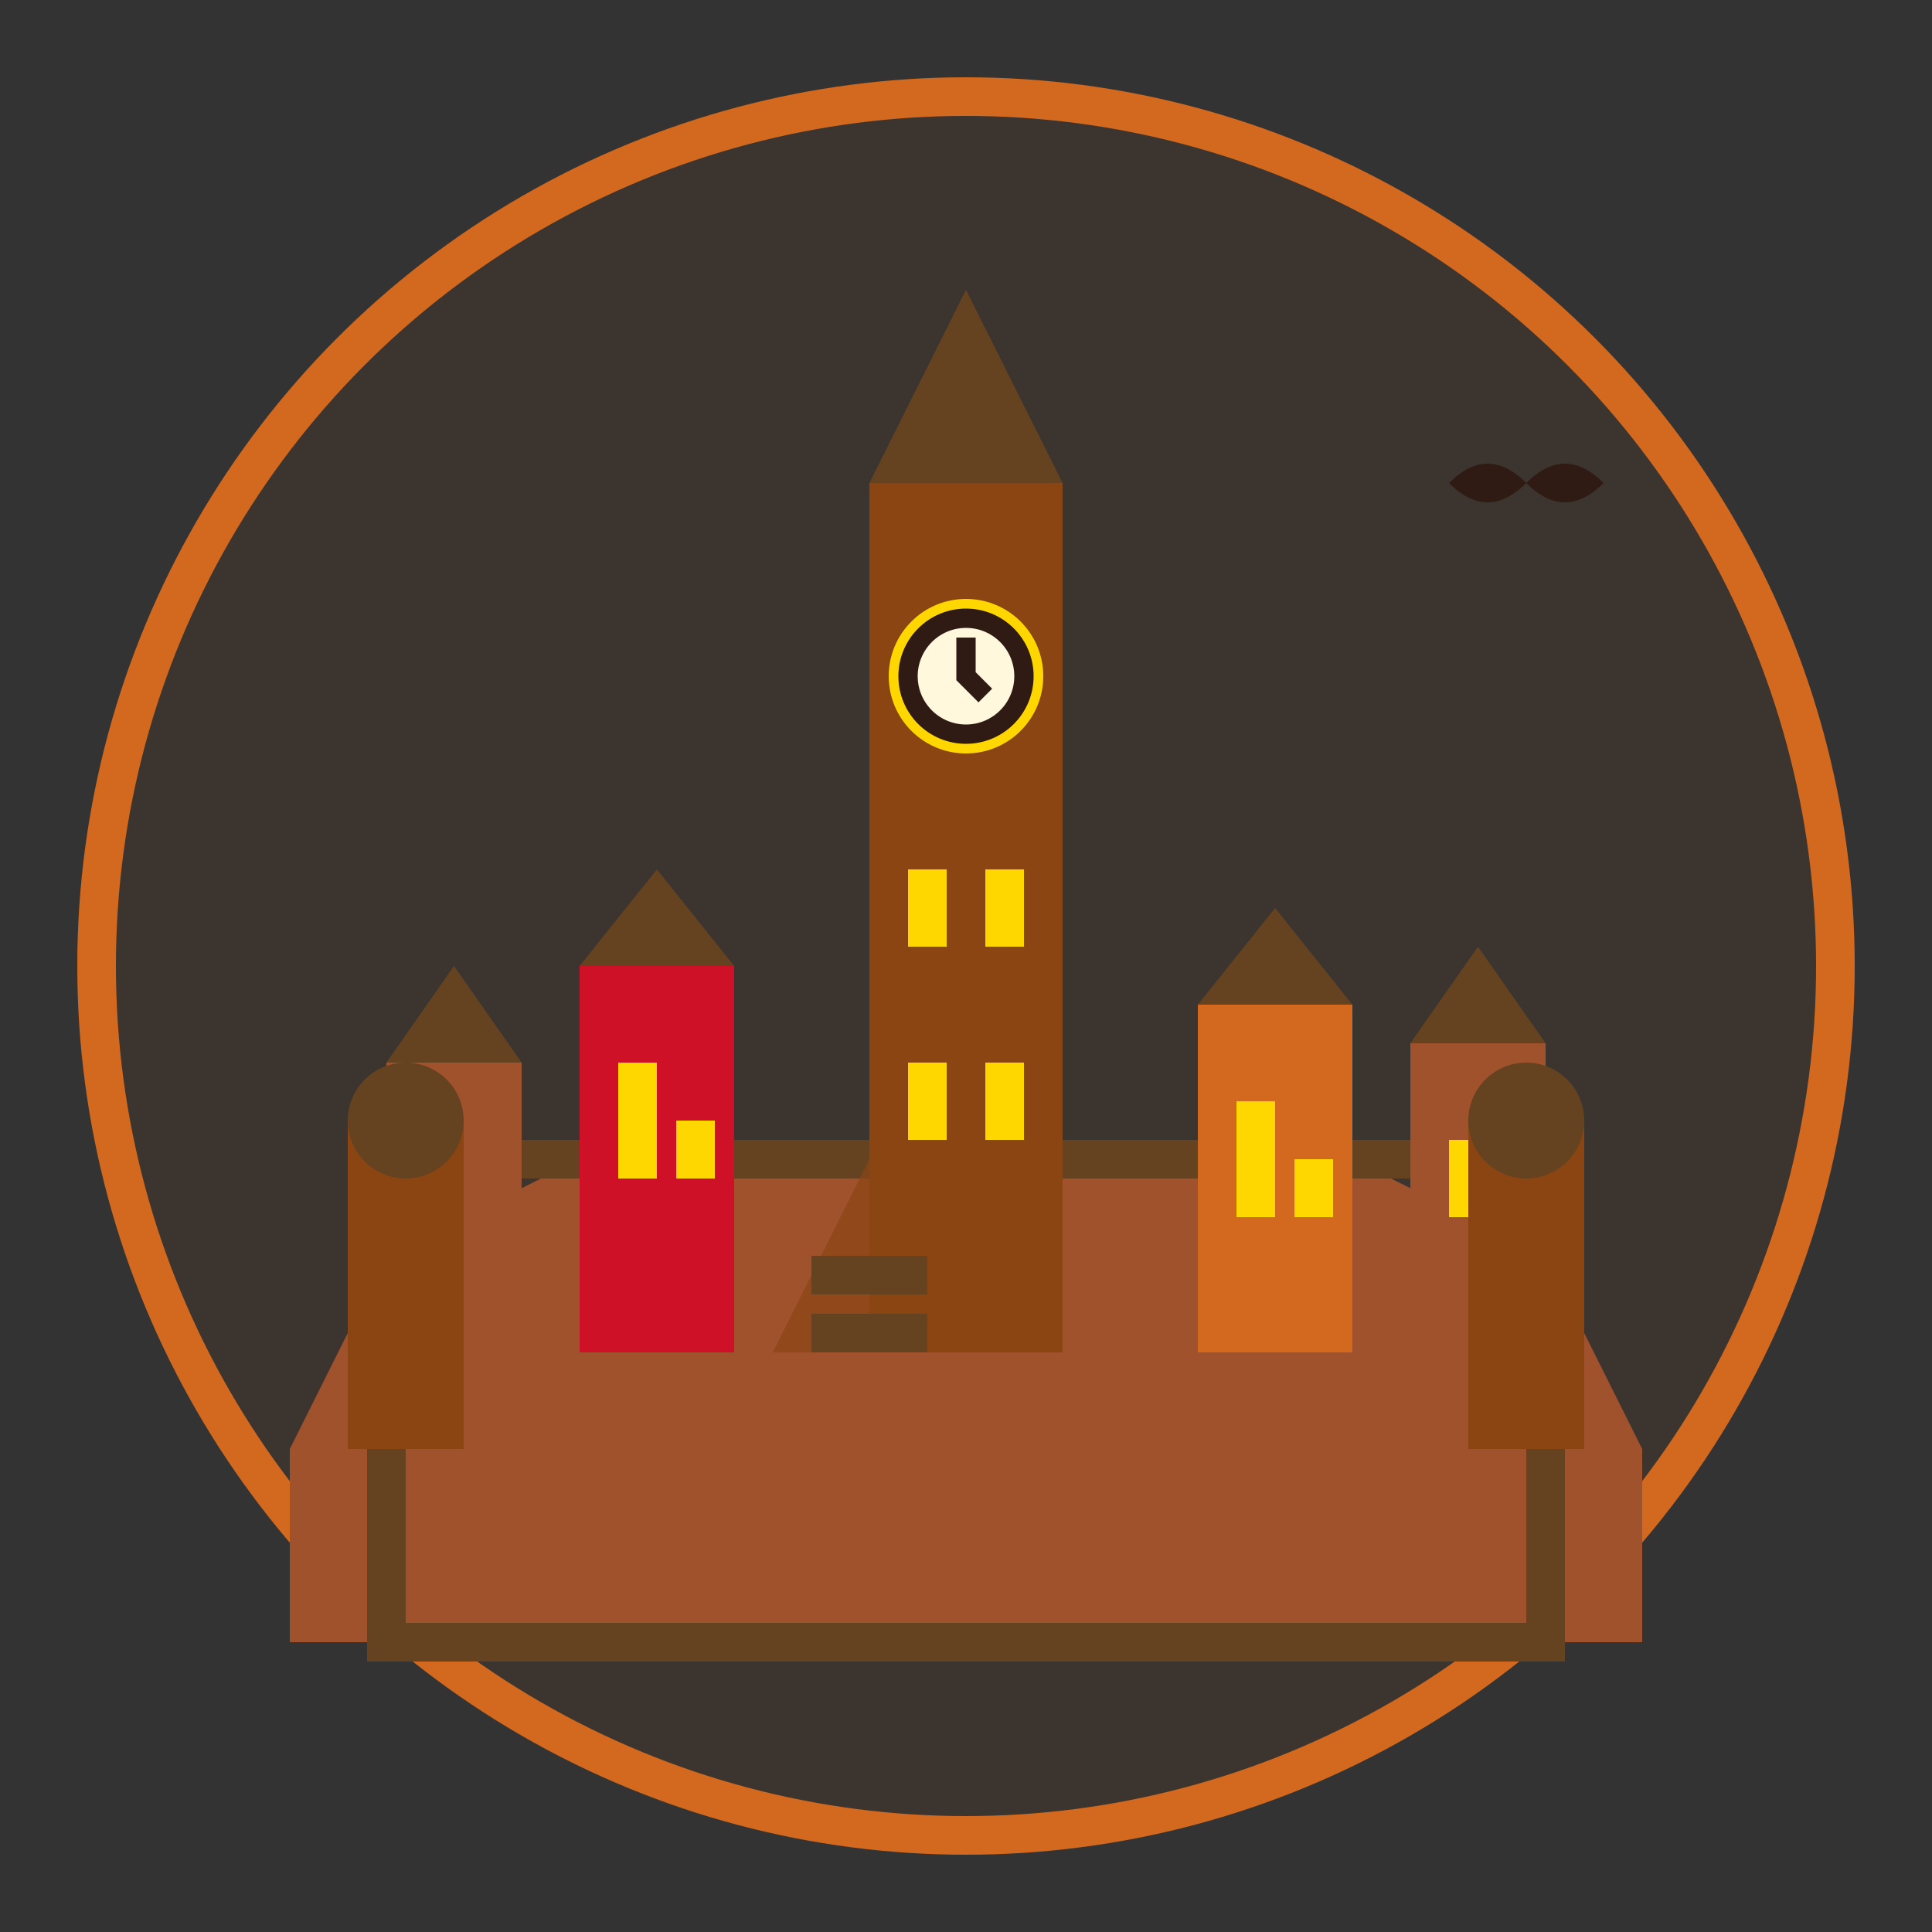 <svg width="100" height="100" viewBox="0 0 100 100" fill="none" xmlns="http://www.w3.org/2000/svg">
  <rect x="0" y="0" width="100" height="100" fill="#333333" stroke="none"/>
  <!-- Background circle -->
  <circle cx="50" cy="50" r="45" fill="#8B4513" opacity="0.1"/>
  <circle cx="50" cy="50" r="45" stroke="#D2691E" stroke-width="2"/>
  
  <!-- Citadel walls -->
  <polygon points="15,75 20,65 30,60 70,60 80,65 85,75 85,85 15,85" fill="#A0522D"/>
  <rect x="20" y="60" width="60" height="25" stroke="#654321" stroke-width="2" fill="none"/>
  
  <!-- Clock Tower (Turnul cu Ceas) -->
  <rect x="45" y="25" width="10" height="45" fill="#8B4513"/>
  <polygon points="45,25 50,15 55,25" fill="#654321"/>
  
  <!-- Clock face -->
  <circle cx="50" cy="35" r="4" fill="#FFD700"/>
  <circle cx="50" cy="35" r="3" stroke="#2F1B14" stroke-width="1" fill="#FFF8DC"/>
  <path d="M 50 33 L 50 35 L 51 36" stroke="#2F1B14" stroke-width="1"/>
  
  <!-- Clock tower windows -->
  <rect x="47" y="45" width="2" height="4" fill="#FFD700"/>
  <rect x="51" y="45" width="2" height="4" fill="#FFD700"/>
  <rect x="47" y="55" width="2" height="4" fill="#FFD700"/>
  <rect x="51" y="55" width="2" height="4" fill="#FFD700"/>
  
  <!-- Medieval houses -->
  <rect x="30" y="50" width="8" height="20" fill="#CE1126"/>
  <polygon points="30,50 34,45 38,50" fill="#654321"/>
  <rect x="32" y="55" width="2" height="6" fill="#FFD700"/>
  <rect x="35" y="58" width="2" height="3" fill="#FFD700"/>
  
  <rect x="62" y="52" width="8" height="18" fill="#D2691E"/>
  <polygon points="62,52 66,47 70,52" fill="#654321"/>
  <rect x="64" y="57" width="2" height="6" fill="#FFD700"/>
  <rect x="67" y="60" width="2" height="3" fill="#FFD700"/>
  
  <rect x="20" y="55" width="7" height="15" fill="#A0522D"/>
  <polygon points="20,55 23.5,50 27,55" fill="#654321"/>
  <rect x="22" y="60" width="1.5" height="4" fill="#FFD700"/>
  
  <rect x="73" y="54" width="7" height="16" fill="#A0522D"/>
  <polygon points="73,54 76.5,49 80,54" fill="#654321"/>
  <rect x="75" y="59" width="1.5" height="4" fill="#FFD700"/>
  
  <!-- Citadel towers -->
  <rect x="18" y="58" width="6" height="17" fill="#8B4513"/>
  <circle cx="21" cy="58" r="3" fill="#654321"/>
  
  <rect x="76" y="58" width="6" height="17" fill="#8B4513"/>
  <circle cx="79" cy="58" r="3" fill="#654321"/>
  
  <!-- Covered stairway -->
  <polygon points="40 70 45 60 50 70" fill="#8B4513" opacity="0.7"/>
  <rect x="42" y="65" width="6" height="2" fill="#654321"/>
  <rect x="42" y="68" width="6" height="2" fill="#654321"/>
  
  <!-- Dracula connection symbol (bat) -->
  <path d="M 75 25 Q 77 23 79 25 Q 81 23 83 25 Q 81 27 79 25 Q 77 27 75 25" fill="#2F1B14"/>
</svg>
